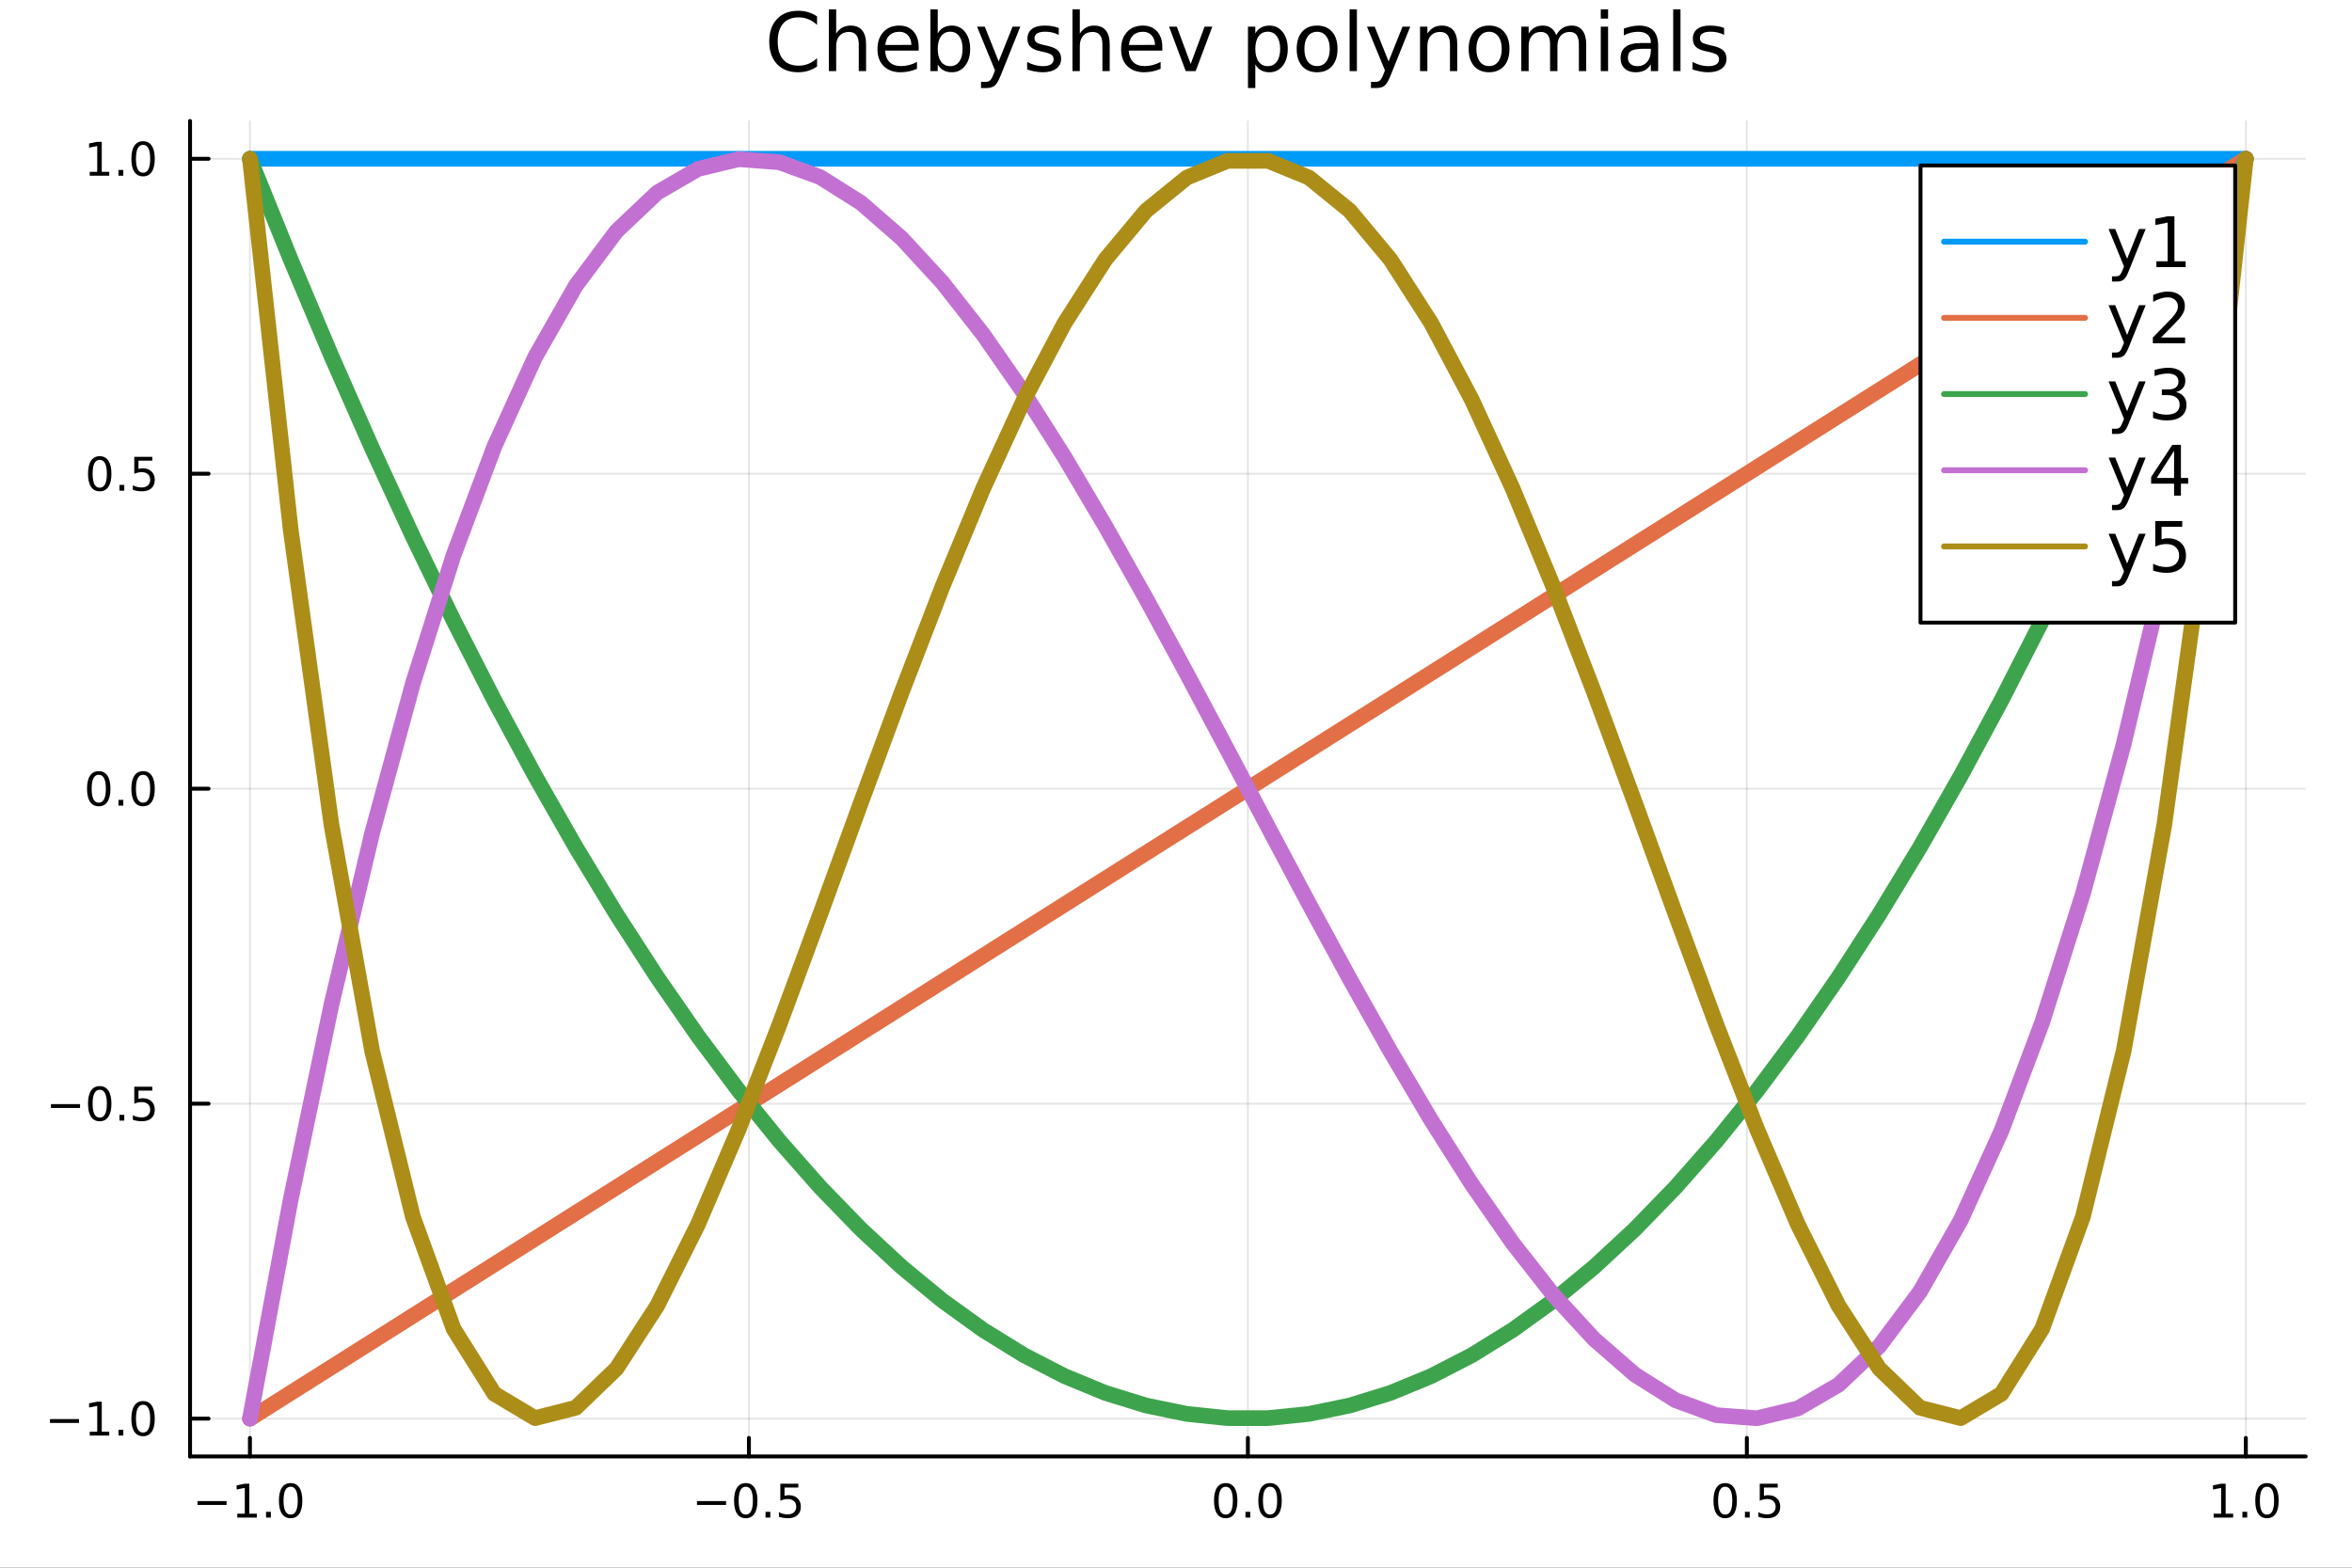 <?xml version="1.0" encoding="utf-8"?>
<svg xmlns="http://www.w3.org/2000/svg" xmlns:xlink="http://www.w3.org/1999/xlink" width="600" height="400" viewBox="0 0 2400 1600">
<rect x="0" y="0" width="2400" height="1600" fill="#333333" stroke="none"/>
<defs>
  <clipPath id="clip880">
    <rect x="0" y="0" width="2400" height="1600"/>
  </clipPath>
</defs>
<path clip-path="url(#clip880)" d="
M0 1600 L2400 1600 L2400 0 L0 0  Z
  " fill="#ffffff" fill-rule="evenodd" fill-opacity="1"/>
<defs>
  <clipPath id="clip881">
    <rect x="480" y="0" width="1681" height="1600"/>
  </clipPath>
</defs>
<path clip-path="url(#clip880)" d="
M193.936 1486.45 L2352.76 1486.45 L2352.76 123.472 L193.936 123.472  Z
  " fill="#ffffff" fill-rule="evenodd" fill-opacity="1"/>
<defs>
  <clipPath id="clip882">
    <rect x="193" y="123" width="2160" height="1364"/>
  </clipPath>
</defs>
<polyline clip-path="url(#clip882)" style="stroke:#000000; stroke-linecap:round; stroke-linejoin:round; stroke-width:2; stroke-opacity:0.1; fill:none" points="
  255.035,1486.45 255.035,123.472 
  "/>
<polyline clip-path="url(#clip882)" style="stroke:#000000; stroke-linecap:round; stroke-linejoin:round; stroke-width:2; stroke-opacity:0.1; fill:none" points="
  764.19,1486.45 764.19,123.472 
  "/>
<polyline clip-path="url(#clip882)" style="stroke:#000000; stroke-linecap:round; stroke-linejoin:round; stroke-width:2; stroke-opacity:0.1; fill:none" points="
  1273.35,1486.45 1273.35,123.472 
  "/>
<polyline clip-path="url(#clip882)" style="stroke:#000000; stroke-linecap:round; stroke-linejoin:round; stroke-width:2; stroke-opacity:0.1; fill:none" points="
  1782.5,1486.45 1782.5,123.472 
  "/>
<polyline clip-path="url(#clip882)" style="stroke:#000000; stroke-linecap:round; stroke-linejoin:round; stroke-width:2; stroke-opacity:0.1; fill:none" points="
  2291.66,1486.45 2291.66,123.472 
  "/>
<polyline clip-path="url(#clip880)" style="stroke:#000000; stroke-linecap:round; stroke-linejoin:round; stroke-width:4; stroke-opacity:1; fill:none" points="
  193.936,1486.45 2352.76,1486.45 
  "/>
<polyline clip-path="url(#clip880)" style="stroke:#000000; stroke-linecap:round; stroke-linejoin:round; stroke-width:4; stroke-opacity:1; fill:none" points="
  255.035,1486.45 255.035,1467.55 
  "/>
<polyline clip-path="url(#clip880)" style="stroke:#000000; stroke-linecap:round; stroke-linejoin:round; stroke-width:4; stroke-opacity:1; fill:none" points="
  764.19,1486.45 764.19,1467.55 
  "/>
<polyline clip-path="url(#clip880)" style="stroke:#000000; stroke-linecap:round; stroke-linejoin:round; stroke-width:4; stroke-opacity:1; fill:none" points="
  1273.35,1486.45 1273.35,1467.55 
  "/>
<polyline clip-path="url(#clip880)" style="stroke:#000000; stroke-linecap:round; stroke-linejoin:round; stroke-width:4; stroke-opacity:1; fill:none" points="
  1782.5,1486.45 1782.5,1467.55 
  "/>
<polyline clip-path="url(#clip880)" style="stroke:#000000; stroke-linecap:round; stroke-linejoin:round; stroke-width:4; stroke-opacity:1; fill:none" points="
  2291.66,1486.45 2291.66,1467.55 
  "/>
<path clip-path="url(#clip880)" d="M201.563 1532.02 L231.239 1532.02 L231.239 1535.95 L201.563 1535.95 L201.563 1532.02 Z" fill="#000000" fill-rule="evenodd" fill-opacity="1" /><path clip-path="url(#clip880)" d="M242.141 1544.91 L249.78 1544.91 L249.78 1518.55 L241.47 1520.21 L241.47 1515.95 L249.734 1514.29 L254.41 1514.29 L254.41 1544.91 L262.049 1544.91 L262.049 1548.85 L242.141 1548.85 L242.141 1544.91 Z" fill="#000000" fill-rule="evenodd" fill-opacity="1" /><path clip-path="url(#clip880)" d="M271.493 1542.97 L276.377 1542.97 L276.377 1548.85 L271.493 1548.85 L271.493 1542.97 Z" fill="#000000" fill-rule="evenodd" fill-opacity="1" /><path clip-path="url(#clip880)" d="M296.562 1517.37 Q292.951 1517.37 291.122 1520.93 Q289.317 1524.47 289.317 1531.6 Q289.317 1538.71 291.122 1542.27 Q292.951 1545.82 296.562 1545.82 Q300.196 1545.82 302.002 1542.27 Q303.831 1538.71 303.831 1531.6 Q303.831 1524.47 302.002 1520.93 Q300.196 1517.37 296.562 1517.37 M296.562 1513.66 Q302.372 1513.66 305.428 1518.27 Q308.507 1522.85 308.507 1531.6 Q308.507 1540.33 305.428 1544.94 Q302.372 1549.52 296.562 1549.52 Q290.752 1549.52 287.673 1544.94 Q284.618 1540.33 284.618 1531.6 Q284.618 1522.85 287.673 1518.27 Q290.752 1513.66 296.562 1513.66 Z" fill="#000000" fill-rule="evenodd" fill-opacity="1" /><path clip-path="url(#clip880)" d="M711.216 1532.02 L740.892 1532.02 L740.892 1535.95 L711.216 1535.95 L711.216 1532.02 Z" fill="#000000" fill-rule="evenodd" fill-opacity="1" /><path clip-path="url(#clip880)" d="M760.984 1517.37 Q757.373 1517.37 755.545 1520.93 Q753.739 1524.47 753.739 1531.6 Q753.739 1538.71 755.545 1542.27 Q757.373 1545.82 760.984 1545.82 Q764.619 1545.82 766.424 1542.27 Q768.253 1538.71 768.253 1531.6 Q768.253 1524.47 766.424 1520.93 Q764.619 1517.37 760.984 1517.37 M760.984 1513.66 Q766.794 1513.66 769.85 1518.27 Q772.929 1522.85 772.929 1531.6 Q772.929 1540.33 769.85 1544.94 Q766.794 1549.52 760.984 1549.52 Q755.174 1549.52 752.095 1544.94 Q749.04 1540.33 749.04 1531.6 Q749.04 1522.85 752.095 1518.27 Q755.174 1513.66 760.984 1513.66 Z" fill="#000000" fill-rule="evenodd" fill-opacity="1" /><path clip-path="url(#clip880)" d="M781.146 1542.97 L786.03 1542.97 L786.03 1548.85 L781.146 1548.85 L781.146 1542.97 Z" fill="#000000" fill-rule="evenodd" fill-opacity="1" /><path clip-path="url(#clip880)" d="M796.262 1514.29 L814.618 1514.29 L814.618 1518.22 L800.544 1518.22 L800.544 1526.7 Q801.563 1526.35 802.581 1526.19 Q803.6 1526 804.618 1526 Q810.405 1526 813.785 1529.17 Q817.165 1532.34 817.165 1537.76 Q817.165 1543.34 813.692 1546.44 Q810.22 1549.52 803.901 1549.52 Q801.725 1549.52 799.456 1549.15 Q797.211 1548.78 794.804 1548.04 L794.804 1543.34 Q796.887 1544.47 799.109 1545.03 Q801.331 1545.58 803.808 1545.58 Q807.813 1545.58 810.151 1543.48 Q812.489 1541.37 812.489 1537.76 Q812.489 1534.15 810.151 1532.04 Q807.813 1529.94 803.808 1529.94 Q801.933 1529.94 800.058 1530.35 Q798.206 1530.77 796.262 1531.65 L796.262 1514.29 Z" fill="#000000" fill-rule="evenodd" fill-opacity="1" /><path clip-path="url(#clip880)" d="M1250.73 1517.37 Q1247.12 1517.37 1245.29 1520.93 Q1243.49 1524.47 1243.49 1531.6 Q1243.49 1538.71 1245.29 1542.27 Q1247.12 1545.82 1250.73 1545.82 Q1254.36 1545.82 1256.17 1542.27 Q1258 1538.71 1258 1531.6 Q1258 1524.47 1256.17 1520.93 Q1254.36 1517.37 1250.73 1517.37 M1250.73 1513.66 Q1256.54 1513.66 1259.6 1518.27 Q1262.67 1522.85 1262.67 1531.6 Q1262.67 1540.33 1259.6 1544.94 Q1256.54 1549.52 1250.73 1549.52 Q1244.92 1549.52 1241.84 1544.94 Q1238.79 1540.33 1238.79 1531.6 Q1238.79 1522.85 1241.84 1518.27 Q1244.92 1513.66 1250.73 1513.66 Z" fill="#000000" fill-rule="evenodd" fill-opacity="1" /><path clip-path="url(#clip880)" d="M1270.89 1542.97 L1275.78 1542.97 L1275.78 1548.85 L1270.89 1548.85 L1270.89 1542.97 Z" fill="#000000" fill-rule="evenodd" fill-opacity="1" /><path clip-path="url(#clip880)" d="M1295.96 1517.37 Q1292.35 1517.37 1290.52 1520.93 Q1288.72 1524.47 1288.72 1531.6 Q1288.72 1538.71 1290.52 1542.27 Q1292.35 1545.82 1295.96 1545.82 Q1299.6 1545.82 1301.4 1542.27 Q1303.23 1538.71 1303.23 1531.6 Q1303.23 1524.47 1301.4 1520.93 Q1299.6 1517.37 1295.96 1517.37 M1295.96 1513.66 Q1301.77 1513.66 1304.83 1518.27 Q1307.91 1522.85 1307.91 1531.6 Q1307.91 1540.33 1304.83 1544.94 Q1301.77 1549.52 1295.96 1549.52 Q1290.15 1549.52 1287.07 1544.94 Q1284.02 1540.33 1284.02 1531.6 Q1284.02 1522.85 1287.07 1518.27 Q1290.15 1513.66 1295.96 1513.66 Z" fill="#000000" fill-rule="evenodd" fill-opacity="1" /><path clip-path="url(#clip880)" d="M1760.38 1517.37 Q1756.77 1517.37 1754.94 1520.93 Q1753.14 1524.47 1753.14 1531.6 Q1753.14 1538.71 1754.94 1542.27 Q1756.77 1545.82 1760.38 1545.82 Q1764.02 1545.82 1765.82 1542.27 Q1767.65 1538.71 1767.65 1531.6 Q1767.65 1524.47 1765.82 1520.93 Q1764.02 1517.37 1760.38 1517.37 M1760.38 1513.66 Q1766.19 1513.66 1769.25 1518.27 Q1772.33 1522.85 1772.33 1531.6 Q1772.33 1540.33 1769.25 1544.94 Q1766.19 1549.52 1760.38 1549.52 Q1754.57 1549.52 1751.49 1544.94 Q1748.44 1540.33 1748.44 1531.6 Q1748.44 1522.85 1751.49 1518.27 Q1754.57 1513.66 1760.38 1513.66 Z" fill="#000000" fill-rule="evenodd" fill-opacity="1" /><path clip-path="url(#clip880)" d="M1780.55 1542.97 L1785.43 1542.97 L1785.43 1548.85 L1780.55 1548.85 L1780.55 1542.97 Z" fill="#000000" fill-rule="evenodd" fill-opacity="1" /><path clip-path="url(#clip880)" d="M1795.66 1514.29 L1814.02 1514.29 L1814.02 1518.22 L1799.94 1518.22 L1799.94 1526.7 Q1800.96 1526.35 1801.98 1526.19 Q1803 1526 1804.02 1526 Q1809.8 1526 1813.18 1529.17 Q1816.56 1532.34 1816.56 1537.76 Q1816.56 1543.34 1813.09 1546.44 Q1809.62 1549.52 1803.3 1549.52 Q1801.12 1549.52 1798.86 1549.15 Q1796.61 1548.78 1794.2 1548.04 L1794.2 1543.34 Q1796.29 1544.47 1798.51 1545.03 Q1800.73 1545.58 1803.21 1545.58 Q1807.21 1545.58 1809.55 1543.48 Q1811.89 1541.37 1811.89 1537.76 Q1811.89 1534.15 1809.55 1532.04 Q1807.21 1529.94 1803.21 1529.94 Q1801.33 1529.94 1799.46 1530.35 Q1797.61 1530.77 1795.66 1531.65 L1795.66 1514.29 Z" fill="#000000" fill-rule="evenodd" fill-opacity="1" /><path clip-path="url(#clip880)" d="M2258.81 1544.91 L2266.45 1544.91 L2266.45 1518.55 L2258.14 1520.21 L2258.14 1515.95 L2266.4 1514.29 L2271.08 1514.29 L2271.08 1544.91 L2278.72 1544.91 L2278.72 1548.85 L2258.81 1548.85 L2258.81 1544.91 Z" fill="#000000" fill-rule="evenodd" fill-opacity="1" /><path clip-path="url(#clip880)" d="M2288.16 1542.97 L2293.05 1542.97 L2293.05 1548.85 L2288.16 1548.85 L2288.16 1542.97 Z" fill="#000000" fill-rule="evenodd" fill-opacity="1" /><path clip-path="url(#clip880)" d="M2313.23 1517.37 Q2309.62 1517.37 2307.79 1520.93 Q2305.99 1524.47 2305.99 1531.6 Q2305.99 1538.71 2307.79 1542.27 Q2309.62 1545.82 2313.23 1545.82 Q2316.87 1545.82 2318.67 1542.27 Q2320.5 1538.71 2320.5 1531.6 Q2320.5 1524.47 2318.67 1520.93 Q2316.87 1517.37 2313.23 1517.37 M2313.23 1513.66 Q2319.04 1513.66 2322.1 1518.27 Q2325.18 1522.85 2325.18 1531.6 Q2325.18 1540.33 2322.1 1544.94 Q2319.04 1549.52 2313.23 1549.52 Q2307.42 1549.52 2304.34 1544.94 Q2301.29 1540.33 2301.29 1531.6 Q2301.29 1522.85 2304.34 1518.27 Q2307.42 1513.66 2313.23 1513.66 Z" fill="#000000" fill-rule="evenodd" fill-opacity="1" /><polyline clip-path="url(#clip882)" style="stroke:#000000; stroke-linecap:round; stroke-linejoin:round; stroke-width:2; stroke-opacity:0.1; fill:none" points="
  193.936,1447.87 2352.76,1447.87 
  "/>
<polyline clip-path="url(#clip882)" style="stroke:#000000; stroke-linecap:round; stroke-linejoin:round; stroke-width:2; stroke-opacity:0.1; fill:none" points="
  193.936,1126.42 2352.76,1126.42 
  "/>
<polyline clip-path="url(#clip882)" style="stroke:#000000; stroke-linecap:round; stroke-linejoin:round; stroke-width:2; stroke-opacity:0.1; fill:none" points="
  193.936,804.96 2352.76,804.96 
  "/>
<polyline clip-path="url(#clip882)" style="stroke:#000000; stroke-linecap:round; stroke-linejoin:round; stroke-width:2; stroke-opacity:0.1; fill:none" points="
  193.936,483.503 2352.76,483.503 
  "/>
<polyline clip-path="url(#clip882)" style="stroke:#000000; stroke-linecap:round; stroke-linejoin:round; stroke-width:2; stroke-opacity:0.1; fill:none" points="
  193.936,162.047 2352.76,162.047 
  "/>
<polyline clip-path="url(#clip880)" style="stroke:#000000; stroke-linecap:round; stroke-linejoin:round; stroke-width:4; stroke-opacity:1; fill:none" points="
  193.936,1486.45 193.936,123.472 
  "/>
<polyline clip-path="url(#clip880)" style="stroke:#000000; stroke-linecap:round; stroke-linejoin:round; stroke-width:4; stroke-opacity:1; fill:none" points="
  193.936,1447.87 212.834,1447.87 
  "/>
<polyline clip-path="url(#clip880)" style="stroke:#000000; stroke-linecap:round; stroke-linejoin:round; stroke-width:4; stroke-opacity:1; fill:none" points="
  193.936,1126.42 212.834,1126.42 
  "/>
<polyline clip-path="url(#clip880)" style="stroke:#000000; stroke-linecap:round; stroke-linejoin:round; stroke-width:4; stroke-opacity:1; fill:none" points="
  193.936,804.96 212.834,804.96 
  "/>
<polyline clip-path="url(#clip880)" style="stroke:#000000; stroke-linecap:round; stroke-linejoin:round; stroke-width:4; stroke-opacity:1; fill:none" points="
  193.936,483.503 212.834,483.503 
  "/>
<polyline clip-path="url(#clip880)" style="stroke:#000000; stroke-linecap:round; stroke-linejoin:round; stroke-width:4; stroke-opacity:1; fill:none" points="
  193.936,162.047 212.834,162.047 
  "/>
<path clip-path="url(#clip880)" d="M50.992 1448.32 L80.668 1448.32 L80.668 1452.26 L50.992 1452.26 L50.992 1448.32 Z" fill="#000000" fill-rule="evenodd" fill-opacity="1" /><path clip-path="url(#clip880)" d="M91.571 1461.22 L99.21 1461.22 L99.21 1434.85 L90.899 1436.52 L90.899 1432.26 L99.163 1430.59 L103.839 1430.59 L103.839 1461.22 L111.478 1461.22 L111.478 1465.15 L91.571 1465.15 L91.571 1461.22 Z" fill="#000000" fill-rule="evenodd" fill-opacity="1" /><path clip-path="url(#clip880)" d="M120.922 1459.27 L125.807 1459.27 L125.807 1465.15 L120.922 1465.15 L120.922 1459.27 Z" fill="#000000" fill-rule="evenodd" fill-opacity="1" /><path clip-path="url(#clip880)" d="M145.992 1433.67 Q142.381 1433.67 140.552 1437.24 Q138.746 1440.78 138.746 1447.91 Q138.746 1455.01 140.552 1458.58 Q142.381 1462.12 145.992 1462.12 Q149.626 1462.12 151.431 1458.58 Q153.26 1455.01 153.26 1447.91 Q153.26 1440.78 151.431 1437.24 Q149.626 1433.67 145.992 1433.67 M145.992 1429.97 Q151.802 1429.97 154.857 1434.57 Q157.936 1439.16 157.936 1447.91 Q157.936 1456.63 154.857 1461.24 Q151.802 1465.82 145.992 1465.82 Q140.181 1465.82 137.103 1461.24 Q134.047 1456.63 134.047 1447.91 Q134.047 1439.16 137.103 1434.57 Q140.181 1429.97 145.992 1429.97 Z" fill="#000000" fill-rule="evenodd" fill-opacity="1" /><path clip-path="url(#clip880)" d="M51.987 1126.87 L81.663 1126.87 L81.663 1130.8 L51.987 1130.8 L51.987 1126.87 Z" fill="#000000" fill-rule="evenodd" fill-opacity="1" /><path clip-path="url(#clip880)" d="M101.756 1112.22 Q98.145 1112.22 96.316 1115.78 Q94.51 1119.32 94.51 1126.45 Q94.51 1133.56 96.316 1137.12 Q98.145 1140.66 101.756 1140.66 Q105.39 1140.66 107.196 1137.12 Q109.024 1133.56 109.024 1126.45 Q109.024 1119.32 107.196 1115.78 Q105.39 1112.22 101.756 1112.22 M101.756 1108.51 Q107.566 1108.51 110.621 1113.12 Q113.7 1117.7 113.7 1126.45 Q113.7 1135.18 110.621 1139.78 Q107.566 1144.37 101.756 1144.37 Q95.946 1144.37 92.867 1139.78 Q89.811 1135.18 89.811 1126.45 Q89.811 1117.7 92.867 1113.12 Q95.946 1108.51 101.756 1108.51 Z" fill="#000000" fill-rule="evenodd" fill-opacity="1" /><path clip-path="url(#clip880)" d="M121.918 1137.82 L126.802 1137.82 L126.802 1143.7 L121.918 1143.7 L121.918 1137.82 Z" fill="#000000" fill-rule="evenodd" fill-opacity="1" /><path clip-path="url(#clip880)" d="M137.033 1109.14 L155.39 1109.14 L155.39 1113.07 L141.316 1113.07 L141.316 1121.54 Q142.334 1121.2 143.353 1121.03 Q144.371 1120.85 145.39 1120.85 Q151.177 1120.85 154.556 1124.02 Q157.936 1127.19 157.936 1132.61 Q157.936 1138.19 154.464 1141.29 Q150.992 1144.37 144.672 1144.37 Q142.496 1144.37 140.228 1144 Q137.982 1143.63 135.575 1142.89 L135.575 1138.19 Q137.658 1139.32 139.881 1139.88 Q142.103 1140.43 144.58 1140.43 Q148.584 1140.43 150.922 1138.33 Q153.26 1136.22 153.26 1132.61 Q153.26 1129 150.922 1126.89 Q148.584 1124.78 144.58 1124.78 Q142.705 1124.78 140.83 1125.2 Q138.978 1125.62 137.033 1126.5 L137.033 1109.14 Z" fill="#000000" fill-rule="evenodd" fill-opacity="1" /><path clip-path="url(#clip880)" d="M100.76 790.759 Q97.149 790.759 95.321 794.323 Q93.515 797.865 93.515 804.995 Q93.515 812.101 95.321 815.666 Q97.149 819.208 100.76 819.208 Q104.395 819.208 106.2 815.666 Q108.029 812.101 108.029 804.995 Q108.029 797.865 106.2 794.323 Q104.395 790.759 100.76 790.759 M100.76 787.055 Q106.571 787.055 109.626 791.661 Q112.705 796.245 112.705 804.995 Q112.705 813.722 109.626 818.328 Q106.571 822.911 100.76 822.911 Q94.95 822.911 91.871 818.328 Q88.816 813.722 88.816 804.995 Q88.816 796.245 91.871 791.661 Q94.95 787.055 100.76 787.055 Z" fill="#000000" fill-rule="evenodd" fill-opacity="1" /><path clip-path="url(#clip880)" d="M120.922 816.36 L125.807 816.36 L125.807 822.24 L120.922 822.24 L120.922 816.36 Z" fill="#000000" fill-rule="evenodd" fill-opacity="1" /><path clip-path="url(#clip880)" d="M145.992 790.759 Q142.381 790.759 140.552 794.323 Q138.746 797.865 138.746 804.995 Q138.746 812.101 140.552 815.666 Q142.381 819.208 145.992 819.208 Q149.626 819.208 151.431 815.666 Q153.26 812.101 153.26 804.995 Q153.26 797.865 151.431 794.323 Q149.626 790.759 145.992 790.759 M145.992 787.055 Q151.802 787.055 154.857 791.661 Q157.936 796.245 157.936 804.995 Q157.936 813.722 154.857 818.328 Q151.802 822.911 145.992 822.911 Q140.181 822.911 137.103 818.328 Q134.047 813.722 134.047 804.995 Q134.047 796.245 137.103 791.661 Q140.181 787.055 145.992 787.055 Z" fill="#000000" fill-rule="evenodd" fill-opacity="1" /><path clip-path="url(#clip880)" d="M101.756 469.302 Q98.145 469.302 96.316 472.867 Q94.51 476.409 94.51 483.538 Q94.51 490.645 96.316 494.209 Q98.145 497.751 101.756 497.751 Q105.39 497.751 107.196 494.209 Q109.024 490.645 109.024 483.538 Q109.024 476.409 107.196 472.867 Q105.39 469.302 101.756 469.302 M101.756 465.598 Q107.566 465.598 110.621 470.205 Q113.7 474.788 113.7 483.538 Q113.7 492.265 110.621 496.871 Q107.566 501.455 101.756 501.455 Q95.946 501.455 92.867 496.871 Q89.811 492.265 89.811 483.538 Q89.811 474.788 92.867 470.205 Q95.946 465.598 101.756 465.598 Z" fill="#000000" fill-rule="evenodd" fill-opacity="1" /><path clip-path="url(#clip880)" d="M121.918 494.904 L126.802 494.904 L126.802 500.783 L121.918 500.783 L121.918 494.904 Z" fill="#000000" fill-rule="evenodd" fill-opacity="1" /><path clip-path="url(#clip880)" d="M137.033 466.223 L155.39 466.223 L155.39 470.159 L141.316 470.159 L141.316 478.631 Q142.334 478.284 143.353 478.122 Q144.371 477.936 145.39 477.936 Q151.177 477.936 154.556 481.108 Q157.936 484.279 157.936 489.696 Q157.936 495.274 154.464 498.376 Q150.992 501.455 144.672 501.455 Q142.496 501.455 140.228 501.084 Q137.982 500.714 135.575 499.973 L135.575 495.274 Q137.658 496.408 139.881 496.964 Q142.103 497.52 144.58 497.52 Q148.584 497.52 150.922 495.413 Q153.26 493.307 153.26 489.696 Q153.26 486.084 150.922 483.978 Q148.584 481.872 144.58 481.872 Q142.705 481.872 140.83 482.288 Q138.978 482.705 137.033 483.584 L137.033 466.223 Z" fill="#000000" fill-rule="evenodd" fill-opacity="1" /><path clip-path="url(#clip880)" d="M91.571 175.392 L99.21 175.392 L99.21 149.026 L90.899 150.693 L90.899 146.434 L99.163 144.767 L103.839 144.767 L103.839 175.392 L111.478 175.392 L111.478 179.327 L91.571 179.327 L91.571 175.392 Z" fill="#000000" fill-rule="evenodd" fill-opacity="1" /><path clip-path="url(#clip880)" d="M120.922 173.447 L125.807 173.447 L125.807 179.327 L120.922 179.327 L120.922 173.447 Z" fill="#000000" fill-rule="evenodd" fill-opacity="1" /><path clip-path="url(#clip880)" d="M145.992 147.846 Q142.381 147.846 140.552 151.41 Q138.746 154.952 138.746 162.082 Q138.746 169.188 140.552 172.753 Q142.381 176.295 145.992 176.295 Q149.626 176.295 151.431 172.753 Q153.26 169.188 153.26 162.082 Q153.26 154.952 151.431 151.41 Q149.626 147.846 145.992 147.846 M145.992 144.142 Q151.802 144.142 154.857 148.748 Q157.936 153.332 157.936 162.082 Q157.936 170.808 154.857 175.415 Q151.802 179.998 145.992 179.998 Q140.181 179.998 137.103 175.415 Q134.047 170.808 134.047 162.082 Q134.047 153.332 137.103 148.748 Q140.181 144.142 145.992 144.142 Z" fill="#000000" fill-rule="evenodd" fill-opacity="1" /><path clip-path="url(#clip880)" d="M833.722 16.755 L833.722 25.383 Q829.59 21.535 824.891 19.631 Q820.232 17.727 814.966 17.727 Q804.596 17.727 799.086 24.087 Q793.577 30.406 793.577 42.397 Q793.577 54.347 799.086 60.707 Q804.596 67.026 814.966 67.026 Q820.232 67.026 824.891 65.122 Q829.59 63.218 833.722 59.37 L833.722 67.918 Q829.428 70.834 824.607 72.292 Q819.827 73.751 814.48 73.751 Q800.747 73.751 792.848 65.365 Q784.949 56.94 784.949 42.397 Q784.949 27.814 792.848 19.428 Q800.747 11.002 814.48 11.002 Q819.908 11.002 824.688 12.461 Q829.509 13.878 833.722 16.755 Z" fill="#000000" fill-rule="evenodd" fill-opacity="1" /><path clip-path="url(#clip880)" d="M883.75 45.192 L883.75 72.576 L876.297 72.576 L876.297 45.435 Q876.297 38.994 873.785 35.794 Q871.273 32.594 866.25 32.594 Q860.214 32.594 856.731 36.442 Q853.247 40.29 853.247 46.934 L853.247 72.576 L845.753 72.576 L845.753 9.544 L853.247 9.544 L853.247 34.254 Q855.921 30.163 859.526 28.138 Q863.172 26.112 867.911 26.112 Q875.729 26.112 879.74 30.973 Q883.75 35.794 883.75 45.192 Z" fill="#000000" fill-rule="evenodd" fill-opacity="1" /><path clip-path="url(#clip880)" d="M937.425 48.028 L937.425 51.673 L903.154 51.673 Q903.64 59.37 907.772 63.421 Q911.945 67.431 919.358 67.431 Q923.652 67.431 927.662 66.378 Q931.713 65.325 935.683 63.218 L935.683 70.267 Q931.672 71.968 927.459 72.86 Q923.247 73.751 918.912 73.751 Q908.056 73.751 901.696 67.431 Q895.376 61.112 895.376 50.337 Q895.376 39.197 901.372 32.675 Q907.408 26.112 917.616 26.112 Q926.771 26.112 932.078 32.026 Q937.425 37.9 937.425 48.028 M929.971 45.84 Q929.89 39.723 926.528 36.077 Q923.206 32.431 917.697 32.431 Q911.458 32.431 907.691 35.956 Q903.964 39.48 903.397 45.88 L929.971 45.84 Z" fill="#000000" fill-rule="evenodd" fill-opacity="1" /><path clip-path="url(#clip880)" d="M982.228 49.931 Q982.228 41.708 978.825 37.05 Q975.463 32.35 969.548 32.35 Q963.634 32.35 960.231 37.05 Q956.869 41.708 956.869 49.931 Q956.869 58.155 960.231 62.854 Q963.634 67.512 969.548 67.512 Q975.463 67.512 978.825 62.854 Q982.228 58.155 982.228 49.931 M956.869 34.092 Q959.219 30.041 962.783 28.097 Q966.389 26.112 971.371 26.112 Q979.635 26.112 984.78 32.675 Q989.965 39.237 989.965 49.931 Q989.965 60.626 984.78 67.188 Q979.635 73.751 971.371 73.751 Q966.389 73.751 962.783 71.806 Q959.219 69.821 956.869 65.77 L956.869 72.576 L949.375 72.576 L949.375 9.544 L956.869 9.544 L956.869 34.092 Z" fill="#000000" fill-rule="evenodd" fill-opacity="1" /><path clip-path="url(#clip880)" d="M1021.2 76.789 Q1018.04 84.891 1015.04 87.362 Q1012.04 89.833 1007.02 89.833 L1001.06 89.833 L1001.06 83.594 L1005.44 83.594 Q1008.52 83.594 1010.22 82.136 Q1011.92 80.678 1013.99 75.25 L1015.32 71.847 L996.973 27.206 L1004.87 27.206 L1019.05 62.692 L1033.23 27.206 L1041.13 27.206 L1021.2 76.789 Z" fill="#000000" fill-rule="evenodd" fill-opacity="1" /><path clip-path="url(#clip880)" d="M1080.34 28.543 L1080.34 35.591 Q1077.18 33.971 1073.78 33.161 Q1070.38 32.35 1066.73 32.35 Q1061.18 32.35 1058.38 34.052 Q1055.63 35.753 1055.63 39.156 Q1055.63 41.749 1057.62 43.248 Q1059.6 44.706 1065.6 46.043 L1068.15 46.61 Q1076.09 48.311 1079.41 51.43 Q1082.77 54.509 1082.77 60.059 Q1082.77 66.378 1077.75 70.064 Q1072.77 73.751 1064.02 73.751 Q1060.37 73.751 1056.4 73.022 Q1052.47 72.333 1048.1 70.915 L1048.1 63.218 Q1052.23 65.365 1056.24 66.459 Q1060.25 67.512 1064.18 67.512 Q1069.44 67.512 1072.28 65.73 Q1075.11 63.907 1075.11 60.626 Q1075.11 57.588 1073.05 55.967 Q1071.02 54.347 1064.1 52.848 L1061.5 52.24 Q1054.58 50.782 1051.5 47.785 Q1048.42 44.746 1048.42 39.48 Q1048.42 33.08 1052.96 29.596 Q1057.49 26.112 1065.84 26.112 Q1069.97 26.112 1073.62 26.72 Q1077.26 27.327 1080.34 28.543 Z" fill="#000000" fill-rule="evenodd" fill-opacity="1" /><path clip-path="url(#clip880)" d="M1132.35 45.192 L1132.35 72.576 L1124.9 72.576 L1124.9 45.435 Q1124.9 38.994 1122.39 35.794 Q1119.88 32.594 1114.85 32.594 Q1108.82 32.594 1105.33 36.442 Q1101.85 40.29 1101.85 46.934 L1101.85 72.576 L1094.36 72.576 L1094.36 9.544 L1101.85 9.544 L1101.85 34.254 Q1104.52 30.163 1108.13 28.138 Q1111.78 26.112 1116.52 26.112 Q1124.33 26.112 1128.34 30.973 Q1132.35 35.794 1132.35 45.192 Z" fill="#000000" fill-rule="evenodd" fill-opacity="1" /><path clip-path="url(#clip880)" d="M1186.03 48.028 L1186.03 51.673 L1151.76 51.673 Q1152.24 59.37 1156.38 63.421 Q1160.55 67.431 1167.96 67.431 Q1172.26 67.431 1176.27 66.378 Q1180.32 65.325 1184.29 63.218 L1184.29 70.267 Q1180.28 71.968 1176.06 72.86 Q1171.85 73.751 1167.52 73.751 Q1156.66 73.751 1150.3 67.431 Q1143.98 61.112 1143.98 50.337 Q1143.98 39.197 1149.98 32.675 Q1156.01 26.112 1166.22 26.112 Q1175.37 26.112 1180.68 32.026 Q1186.03 37.9 1186.03 48.028 M1178.58 45.84 Q1178.49 39.723 1175.13 36.077 Q1171.81 32.431 1166.3 32.431 Q1160.06 32.431 1156.3 35.956 Q1152.57 39.48 1152 45.88 L1178.58 45.84 Z" fill="#000000" fill-rule="evenodd" fill-opacity="1" /><path clip-path="url(#clip880)" d="M1192.92 27.206 L1200.81 27.206 L1214.99 65.284 L1229.17 27.206 L1237.07 27.206 L1220.06 72.576 L1209.93 72.576 L1192.92 27.206 Z" fill="#000000" fill-rule="evenodd" fill-opacity="1" /><path clip-path="url(#clip880)" d="M1280.94 65.77 L1280.94 89.833 L1273.45 89.833 L1273.45 27.206 L1280.94 27.206 L1280.94 34.092 Q1283.29 30.041 1286.86 28.097 Q1290.46 26.112 1295.44 26.112 Q1303.71 26.112 1308.85 32.675 Q1314.04 39.237 1314.04 49.931 Q1314.04 60.626 1308.85 67.188 Q1303.71 73.751 1295.44 73.751 Q1290.46 73.751 1286.86 71.806 Q1283.29 69.821 1280.94 65.77 M1306.3 49.931 Q1306.3 41.708 1302.9 37.05 Q1299.54 32.35 1293.62 32.35 Q1287.71 32.35 1284.3 37.05 Q1280.94 41.708 1280.94 49.931 Q1280.94 58.155 1284.3 62.854 Q1287.71 67.512 1293.62 67.512 Q1299.54 67.512 1302.9 62.854 Q1306.3 58.155 1306.3 49.931 Z" fill="#000000" fill-rule="evenodd" fill-opacity="1" /><path clip-path="url(#clip880)" d="M1343.97 32.431 Q1337.98 32.431 1334.49 37.131 Q1331.01 41.789 1331.01 49.931 Q1331.01 58.074 1334.45 62.773 Q1337.94 67.431 1343.97 67.431 Q1349.93 67.431 1353.41 62.732 Q1356.9 58.033 1356.9 49.931 Q1356.9 41.87 1353.41 37.171 Q1349.93 32.431 1343.97 32.431 M1343.97 26.112 Q1353.7 26.112 1359.25 32.431 Q1364.8 38.751 1364.8 49.931 Q1364.8 61.071 1359.25 67.431 Q1353.7 73.751 1343.97 73.751 Q1334.21 73.751 1328.66 67.431 Q1323.15 61.071 1323.15 49.931 Q1323.15 38.751 1328.66 32.431 Q1334.21 26.112 1343.97 26.112 Z" fill="#000000" fill-rule="evenodd" fill-opacity="1" /><path clip-path="url(#clip880)" d="M1377.15 9.544 L1384.6 9.544 L1384.6 72.576 L1377.15 72.576 L1377.15 9.544 Z" fill="#000000" fill-rule="evenodd" fill-opacity="1" /><path clip-path="url(#clip880)" d="M1419.08 76.789 Q1415.92 84.891 1412.92 87.362 Q1409.92 89.833 1404.9 89.833 L1398.94 89.833 L1398.94 83.594 L1403.32 83.594 Q1406.4 83.594 1408.1 82.136 Q1409.8 80.678 1411.87 75.25 L1413.2 71.847 L1394.85 27.206 L1402.75 27.206 L1416.93 62.692 L1431.11 27.206 L1439.01 27.206 L1419.08 76.789 Z" fill="#000000" fill-rule="evenodd" fill-opacity="1" /><path clip-path="url(#clip880)" d="M1487.01 45.192 L1487.01 72.576 L1479.56 72.576 L1479.56 45.435 Q1479.56 38.994 1477.05 35.794 Q1474.53 32.594 1469.51 32.594 Q1463.48 32.594 1459.99 36.442 Q1456.51 40.29 1456.51 46.934 L1456.51 72.576 L1449.01 72.576 L1449.01 27.206 L1456.51 27.206 L1456.51 34.254 Q1459.18 30.163 1462.79 28.138 Q1466.43 26.112 1471.17 26.112 Q1478.99 26.112 1483 30.973 Q1487.01 35.794 1487.01 45.192 Z" fill="#000000" fill-rule="evenodd" fill-opacity="1" /><path clip-path="url(#clip880)" d="M1519.46 32.431 Q1513.46 32.431 1509.98 37.131 Q1506.5 41.789 1506.5 49.931 Q1506.5 58.074 1509.94 62.773 Q1513.42 67.431 1519.46 67.431 Q1525.41 67.431 1528.9 62.732 Q1532.38 58.033 1532.38 49.931 Q1532.38 41.87 1528.9 37.171 Q1525.41 32.431 1519.46 32.431 M1519.46 26.112 Q1529.18 26.112 1534.73 32.431 Q1540.28 38.751 1540.28 49.931 Q1540.28 61.071 1534.73 67.431 Q1529.18 73.751 1519.46 73.751 Q1509.7 73.751 1504.15 67.431 Q1498.64 61.071 1498.64 49.931 Q1498.64 38.751 1504.15 32.431 Q1509.7 26.112 1519.46 26.112 Z" fill="#000000" fill-rule="evenodd" fill-opacity="1" /><path clip-path="url(#clip880)" d="M1587.96 35.915 Q1590.75 30.892 1594.64 28.502 Q1598.53 26.112 1603.8 26.112 Q1610.89 26.112 1614.74 31.095 Q1618.58 36.037 1618.58 45.192 L1618.58 72.576 L1611.09 72.576 L1611.09 45.435 Q1611.09 38.913 1608.78 35.753 Q1606.47 32.594 1601.73 32.594 Q1595.94 32.594 1592.58 36.442 Q1589.22 40.29 1589.22 46.934 L1589.22 72.576 L1581.72 72.576 L1581.72 45.435 Q1581.72 38.873 1579.41 35.753 Q1577.1 32.594 1572.28 32.594 Q1566.57 32.594 1563.21 36.482 Q1559.85 40.331 1559.85 46.934 L1559.85 72.576 L1552.35 72.576 L1552.35 27.206 L1559.85 27.206 L1559.85 34.254 Q1562.4 30.082 1565.96 28.097 Q1569.53 26.112 1574.43 26.112 Q1579.37 26.112 1582.81 28.624 Q1586.3 31.135 1587.96 35.915 Z" fill="#000000" fill-rule="evenodd" fill-opacity="1" /><path clip-path="url(#clip880)" d="M1633.45 27.206 L1640.9 27.206 L1640.9 72.576 L1633.45 72.576 L1633.45 27.206 M1633.45 9.544 L1640.9 9.544 L1640.9 18.983 L1633.45 18.983 L1633.45 9.544 Z" fill="#000000" fill-rule="evenodd" fill-opacity="1" /><path clip-path="url(#clip880)" d="M1677.12 49.769 Q1668.09 49.769 1664.6 51.835 Q1661.12 53.901 1661.12 58.884 Q1661.12 62.854 1663.71 65.203 Q1666.34 67.512 1670.84 67.512 Q1677.04 67.512 1680.77 63.137 Q1684.53 58.722 1684.53 51.43 L1684.53 49.769 L1677.12 49.769 M1691.99 46.691 L1691.99 72.576 L1684.53 72.576 L1684.53 65.689 Q1681.98 69.821 1678.17 71.806 Q1674.37 73.751 1668.86 73.751 Q1661.89 73.751 1657.76 69.862 Q1653.67 65.933 1653.67 59.37 Q1653.67 51.714 1658.77 47.825 Q1663.91 43.936 1674.08 43.936 L1684.53 43.936 L1684.53 43.207 Q1684.53 38.062 1681.13 35.267 Q1677.77 32.431 1671.65 32.431 Q1667.76 32.431 1664.08 33.363 Q1660.39 34.295 1656.99 36.158 L1656.99 29.272 Q1661.08 27.692 1664.93 26.922 Q1668.77 26.112 1672.42 26.112 Q1682.26 26.112 1687.13 31.216 Q1691.99 36.32 1691.99 46.691 Z" fill="#000000" fill-rule="evenodd" fill-opacity="1" /><path clip-path="url(#clip880)" d="M1707.34 9.544 L1714.79 9.544 L1714.79 72.576 L1707.34 72.576 L1707.34 9.544 Z" fill="#000000" fill-rule="evenodd" fill-opacity="1" /><path clip-path="url(#clip880)" d="M1759.31 28.543 L1759.31 35.591 Q1756.15 33.971 1752.75 33.161 Q1749.35 32.35 1745.7 32.35 Q1740.15 32.35 1737.36 34.052 Q1734.6 35.753 1734.6 39.156 Q1734.6 41.749 1736.59 43.248 Q1738.57 44.706 1744.57 46.043 L1747.12 46.61 Q1755.06 48.311 1758.38 51.43 Q1761.74 54.509 1761.74 60.059 Q1761.74 66.378 1756.72 70.064 Q1751.74 73.751 1742.99 73.751 Q1739.34 73.751 1735.37 73.022 Q1731.44 72.333 1727.07 70.915 L1727.07 63.218 Q1731.2 65.365 1735.21 66.459 Q1739.22 67.512 1743.15 67.512 Q1748.42 67.512 1751.25 65.73 Q1754.09 63.907 1754.09 60.626 Q1754.09 57.588 1752.02 55.967 Q1750 54.347 1743.07 52.848 L1740.48 52.24 Q1733.55 50.782 1730.47 47.785 Q1727.39 44.746 1727.39 39.48 Q1727.39 33.08 1731.93 29.596 Q1736.47 26.112 1744.81 26.112 Q1748.94 26.112 1752.59 26.72 Q1756.23 27.327 1759.31 28.543 Z" fill="#000000" fill-rule="evenodd" fill-opacity="1" /><polyline clip-path="url(#clip882)" style="stroke:#009af9; stroke-linecap:round; stroke-linejoin:round; stroke-width:16; stroke-opacity:1; fill:none" points="
  255.035,162.047 296.598,162.047 338.162,162.047 379.726,162.047 421.29,162.047 462.853,162.047 504.417,162.047 545.981,162.047 587.544,162.047 629.108,162.047 
  670.672,162.047 712.236,162.047 753.799,162.047 795.363,162.047 836.927,162.047 878.491,162.047 920.054,162.047 961.618,162.047 1003.18,162.047 1044.75,162.047 
  1086.31,162.047 1127.87,162.047 1169.44,162.047 1211,162.047 1252.56,162.047 1294.13,162.047 1335.69,162.047 1377.26,162.047 1418.82,162.047 1460.38,162.047 
  1501.95,162.047 1543.51,162.047 1585.07,162.047 1626.64,162.047 1668.2,162.047 1709.77,162.047 1751.33,162.047 1792.89,162.047 1834.46,162.047 1876.02,162.047 
  1917.58,162.047 1959.15,162.047 2000.71,162.047 2042.27,162.047 2083.84,162.047 2125.4,162.047 2166.97,162.047 2208.53,162.047 2250.09,162.047 2291.66,162.047 
  
  "/>
<polyline clip-path="url(#clip882)" style="stroke:#e26f46; stroke-linecap:round; stroke-linejoin:round; stroke-width:16; stroke-opacity:1; fill:none" points="
  255.035,1447.87 296.598,1421.63 338.162,1395.39 379.726,1369.15 421.29,1342.91 462.853,1316.67 504.417,1290.42 545.981,1264.18 587.544,1237.94 629.108,1211.7 
  670.672,1185.46 712.236,1159.22 753.799,1132.98 795.363,1106.74 836.927,1080.49 878.491,1054.25 920.054,1028.01 961.618,1001.77 1003.18,975.529 1044.75,949.287 
  1086.31,923.046 1127.87,896.805 1169.44,870.563 1211,844.322 1252.56,818.081 1294.13,791.839 1335.69,765.598 1377.26,739.357 1418.82,713.115 1460.38,686.874 
  1501.95,660.633 1543.51,634.391 1585.07,608.15 1626.64,581.909 1668.2,555.667 1709.77,529.426 1751.33,503.184 1792.89,476.943 1834.46,450.702 1876.02,424.46 
  1917.58,398.219 1959.15,371.978 2000.71,345.736 2042.27,319.495 2083.84,293.254 2125.4,267.012 2166.97,240.771 2208.53,214.53 2250.09,188.288 2291.66,162.047 
  
  "/>
<polyline clip-path="url(#clip882)" style="stroke:#3da44d; stroke-linecap:round; stroke-linejoin:round; stroke-width:16; stroke-opacity:1; fill:none" points="
  255.035,162.047 296.598,264.87 338.162,363.409 379.726,457.664 421.29,547.634 462.853,633.32 504.417,714.722 545.981,791.839 587.544,864.672 629.108,933.221 
  670.672,997.486 712.236,1057.47 753.799,1113.16 795.363,1164.57 836.927,1211.7 878.491,1254.54 920.054,1293.1 961.618,1327.38 1003.18,1357.37 1044.75,1383.07 
  1086.31,1404.49 1127.87,1421.63 1169.44,1434.48 1211,1443.05 1252.56,1447.34 1294.13,1447.34 1335.69,1443.05 1377.26,1434.48 1418.82,1421.63 1460.38,1404.49 
  1501.95,1383.07 1543.51,1357.37 1585.07,1327.38 1626.64,1293.1 1668.2,1254.54 1709.77,1211.7 1751.33,1164.57 1792.89,1113.16 1834.46,1057.47 1876.02,997.486 
  1917.58,933.221 1959.15,864.672 2000.71,791.839 2042.27,714.722 2083.84,633.32 2125.4,547.634 2166.97,457.664 2208.53,363.409 2250.09,264.87 2291.66,162.047 
  
  "/>
<polyline clip-path="url(#clip882)" style="stroke:#c271d2; stroke-linecap:round; stroke-linejoin:round; stroke-width:16; stroke-opacity:1; fill:none" points="
  255.035,1447.87 296.598,1224.38 338.162,1025.54 379.726,850.311 421.29,697.639 462.853,566.476 504.417,455.773 545.981,364.48 587.544,291.549 629.108,235.929 
  670.672,196.573 712.236,172.43 753.799,162.451 795.363,165.588 836.927,180.791 878.491,207.01 920.054,243.197 961.618,288.303 1003.18,341.277 1044.75,401.072 
  1086.31,466.637 1127.87,536.923 1169.44,610.882 1211,687.464 1252.56,765.62 1294.13,844.3 1335.69,922.456 1377.26,999.038 1418.82,1073 1460.38,1143.28 
  1501.95,1208.85 1543.51,1268.64 1585.07,1321.62 1626.64,1366.72 1668.2,1402.91 1709.77,1429.13 1751.33,1444.33 1792.89,1447.47 1834.46,1437.49 1876.02,1413.35 
  1917.58,1373.99 1959.15,1318.37 2000.71,1245.44 2042.27,1154.15 2083.84,1043.44 2125.4,912.281 2166.97,759.609 2208.53,584.379 2250.09,385.541 2291.66,162.047 
  
  "/>
<polyline clip-path="url(#clip882)" style="stroke:#ac8d18; stroke-linecap:round; stroke-linejoin:round; stroke-width:16; stroke-opacity:1; fill:none" points="
  255.035,162.047 296.598,540.45 338.162,841.361 379.726,1072.66 421.29,1241.88 462.853,1356.23 504.417,1422.54 545.981,1447.34 587.544,1436.78 629.108,1396.7 
  670.672,1332.57 712.236,1249.53 753.799,1152.38 795.363,1045.57 836.927,933.221 878.491,819.092 920.054,706.612 961.618,598.864 1003.18,498.589 1044.75,408.185 
  1086.31,329.707 1127.87,264.87 1169.44,215.043 1211,181.254 1252.56,164.188 1294.13,164.188 1335.69,181.254 1377.26,215.043 1418.82,264.87 1460.38,329.707 
  1501.95,408.185 1543.51,498.589 1585.07,598.864 1626.64,706.612 1668.2,819.092 1709.77,933.221 1751.33,1045.57 1792.89,1152.38 1834.46,1249.53 1876.02,1332.57 
  1917.58,1396.7 1959.15,1436.78 2000.71,1447.34 2042.27,1422.54 2083.84,1356.23 2125.4,1241.88 2166.97,1072.66 2208.53,841.361 2250.09,540.45 2291.66,162.047 
  
  "/>
<path clip-path="url(#clip880)" d="
M1959.71 635.465 L2280.8 635.465 L2280.8 168.905 L1959.71 168.905  Z
  " fill="#ffffff" fill-rule="evenodd" fill-opacity="1"/>
<polyline clip-path="url(#clip880)" style="stroke:#000000; stroke-linecap:round; stroke-linejoin:round; stroke-width:4; stroke-opacity:1; fill:none" points="
  1959.71,635.465 2280.8,635.465 2280.8,168.905 1959.71,168.905 1959.71,635.465 
  "/>
<polyline clip-path="url(#clip880)" style="stroke:#009af9; stroke-linecap:round; stroke-linejoin:round; stroke-width:6; stroke-opacity:1; fill:none" points="
  1983.7,246.665 2127.62,246.665 
  "/>
<path clip-path="url(#clip880)" d="M2172.37 276.196 Q2169.66 283.14 2167.09 285.258 Q2164.52 287.376 2160.22 287.376 L2155.11 287.376 L2155.11 282.029 L2158.86 282.029 Q2161.5 282.029 2162.96 280.779 Q2164.42 279.529 2166.19 274.876 L2167.34 271.96 L2151.61 233.696 L2158.38 233.696 L2170.53 264.112 L2182.68 233.696 L2189.45 233.696 L2172.37 276.196 Z" fill="#000000" fill-rule="evenodd" fill-opacity="1" /><path clip-path="url(#clip880)" d="M2200.39 266.682 L2211.85 266.682 L2211.85 227.134 L2199.38 229.633 L2199.38 223.245 L2211.78 220.745 L2218.79 220.745 L2218.79 266.682 L2230.25 266.682 L2230.25 272.585 L2200.39 272.585 L2200.39 266.682 Z" fill="#000000" fill-rule="evenodd" fill-opacity="1" /><polyline clip-path="url(#clip880)" style="stroke:#e26f46; stroke-linecap:round; stroke-linejoin:round; stroke-width:6; stroke-opacity:1; fill:none" points="
  1983.7,324.425 2127.62,324.425 
  "/>
<path clip-path="url(#clip880)" d="M2172.37 353.956 Q2169.66 360.9 2167.09 363.018 Q2164.52 365.136 2160.22 365.136 L2155.11 365.136 L2155.11 359.789 L2158.86 359.789 Q2161.5 359.789 2162.96 358.539 Q2164.42 357.289 2166.19 352.636 L2167.34 349.72 L2151.61 311.456 L2158.38 311.456 L2170.53 341.872 L2182.68 311.456 L2189.45 311.456 L2172.37 353.956 Z" fill="#000000" fill-rule="evenodd" fill-opacity="1" /><path clip-path="url(#clip880)" d="M2205.22 344.442 L2229.7 344.442 L2229.7 350.345 L2196.78 350.345 L2196.78 344.442 Q2200.77 340.31 2207.65 333.366 Q2214.56 326.386 2216.33 324.373 Q2219.7 320.588 2221.02 317.984 Q2222.37 315.345 2222.37 312.81 Q2222.37 308.678 2219.45 306.074 Q2216.57 303.47 2211.92 303.47 Q2208.62 303.47 2204.94 304.616 Q2201.29 305.762 2197.13 308.088 L2197.13 301.005 Q2201.36 299.303 2205.04 298.435 Q2208.72 297.567 2211.78 297.567 Q2219.84 297.567 2224.63 301.595 Q2229.42 305.623 2229.42 312.359 Q2229.42 315.553 2228.2 318.435 Q2227.02 321.282 2223.86 325.171 Q2223 326.178 2218.34 331.004 Q2213.69 335.796 2205.22 344.442 Z" fill="#000000" fill-rule="evenodd" fill-opacity="1" /><polyline clip-path="url(#clip880)" style="stroke:#3da44d; stroke-linecap:round; stroke-linejoin:round; stroke-width:6; stroke-opacity:1; fill:none" points="
  1983.7,402.185 2127.62,402.185 
  "/>
<path clip-path="url(#clip880)" d="M2172.37 431.716 Q2169.66 438.66 2167.09 440.778 Q2164.52 442.896 2160.22 442.896 L2155.11 442.896 L2155.11 437.549 L2158.86 437.549 Q2161.5 437.549 2162.96 436.299 Q2164.42 435.049 2166.19 430.396 L2167.34 427.48 L2151.61 389.216 L2158.38 389.216 L2170.53 419.632 L2182.68 389.216 L2189.45 389.216 L2172.37 431.716 Z" fill="#000000" fill-rule="evenodd" fill-opacity="1" /><path clip-path="url(#clip880)" d="M2220.43 400.153 Q2225.46 401.23 2228.27 404.633 Q2231.12 408.035 2231.12 413.035 Q2231.12 420.709 2225.84 424.91 Q2220.56 429.112 2210.84 429.112 Q2207.58 429.112 2204.11 428.452 Q2200.67 427.827 2196.99 426.542 L2196.99 419.771 Q2199.9 421.473 2203.38 422.341 Q2206.85 423.209 2210.63 423.209 Q2217.23 423.209 2220.67 420.605 Q2224.14 418.001 2224.14 413.035 Q2224.14 408.452 2220.91 405.883 Q2217.72 403.278 2211.99 403.278 L2205.95 403.278 L2205.95 397.515 L2212.27 397.515 Q2217.44 397.515 2220.18 395.466 Q2222.93 393.383 2222.93 389.494 Q2222.93 385.501 2220.08 383.383 Q2217.27 381.23 2211.99 381.23 Q2209.11 381.23 2205.81 381.855 Q2202.51 382.48 2198.55 383.799 L2198.55 377.549 Q2202.54 376.438 2206.02 375.883 Q2209.52 375.327 2212.61 375.327 Q2220.6 375.327 2225.25 378.973 Q2229.9 382.584 2229.9 388.765 Q2229.9 393.07 2227.44 396.056 Q2224.97 399.008 2220.43 400.153 Z" fill="#000000" fill-rule="evenodd" fill-opacity="1" /><polyline clip-path="url(#clip880)" style="stroke:#c271d2; stroke-linecap:round; stroke-linejoin:round; stroke-width:6; stroke-opacity:1; fill:none" points="
  1983.7,479.945 2127.62,479.945 
  "/>
<path clip-path="url(#clip880)" d="M2172.37 509.476 Q2169.66 516.42 2167.09 518.538 Q2164.52 520.656 2160.22 520.656 L2155.11 520.656 L2155.11 515.309 L2158.86 515.309 Q2161.5 515.309 2162.96 514.059 Q2164.42 512.809 2166.19 508.156 L2167.34 505.24 L2151.61 466.976 L2158.38 466.976 L2170.53 497.392 L2182.68 466.976 L2189.45 466.976 L2172.37 509.476 Z" fill="#000000" fill-rule="evenodd" fill-opacity="1" /><path clip-path="url(#clip880)" d="M2218.45 460.136 L2200.74 487.809 L2218.45 487.809 L2218.45 460.136 M2216.61 454.025 L2225.43 454.025 L2225.43 487.809 L2232.82 487.809 L2232.82 493.642 L2225.43 493.642 L2225.43 505.865 L2218.45 505.865 L2218.45 493.642 L2195.04 493.642 L2195.04 486.872 L2216.61 454.025 Z" fill="#000000" fill-rule="evenodd" fill-opacity="1" /><polyline clip-path="url(#clip880)" style="stroke:#ac8d18; stroke-linecap:round; stroke-linejoin:round; stroke-width:6; stroke-opacity:1; fill:none" points="
  1983.7,557.705 2127.62,557.705 
  "/>
<path clip-path="url(#clip880)" d="M2172.37 587.236 Q2169.66 594.18 2167.09 596.298 Q2164.52 598.416 2160.22 598.416 L2155.11 598.416 L2155.11 593.069 L2158.86 593.069 Q2161.5 593.069 2162.96 591.819 Q2164.42 590.569 2166.19 585.916 L2167.34 583 L2151.61 544.736 L2158.38 544.736 L2170.53 575.152 L2182.68 544.736 L2189.45 544.736 L2172.37 587.236 Z" fill="#000000" fill-rule="evenodd" fill-opacity="1" /><path clip-path="url(#clip880)" d="M2199.25 531.785 L2226.78 531.785 L2226.78 537.687 L2205.67 537.687 L2205.67 550.396 Q2207.2 549.875 2208.72 549.632 Q2210.25 549.354 2211.78 549.354 Q2220.46 549.354 2225.53 554.111 Q2230.6 558.868 2230.6 566.993 Q2230.6 575.361 2225.39 580.014 Q2220.18 584.632 2210.7 584.632 Q2207.44 584.632 2204.04 584.076 Q2200.67 583.52 2197.06 582.409 L2197.06 575.361 Q2200.18 577.062 2203.52 577.896 Q2206.85 578.729 2210.56 578.729 Q2216.57 578.729 2220.08 575.569 Q2223.59 572.409 2223.59 566.993 Q2223.59 561.576 2220.08 558.416 Q2216.57 555.257 2210.56 555.257 Q2207.75 555.257 2204.94 555.882 Q2202.16 556.507 2199.25 557.826 L2199.25 531.785 Z" fill="#000000" fill-rule="evenodd" fill-opacity="1" /></svg>
